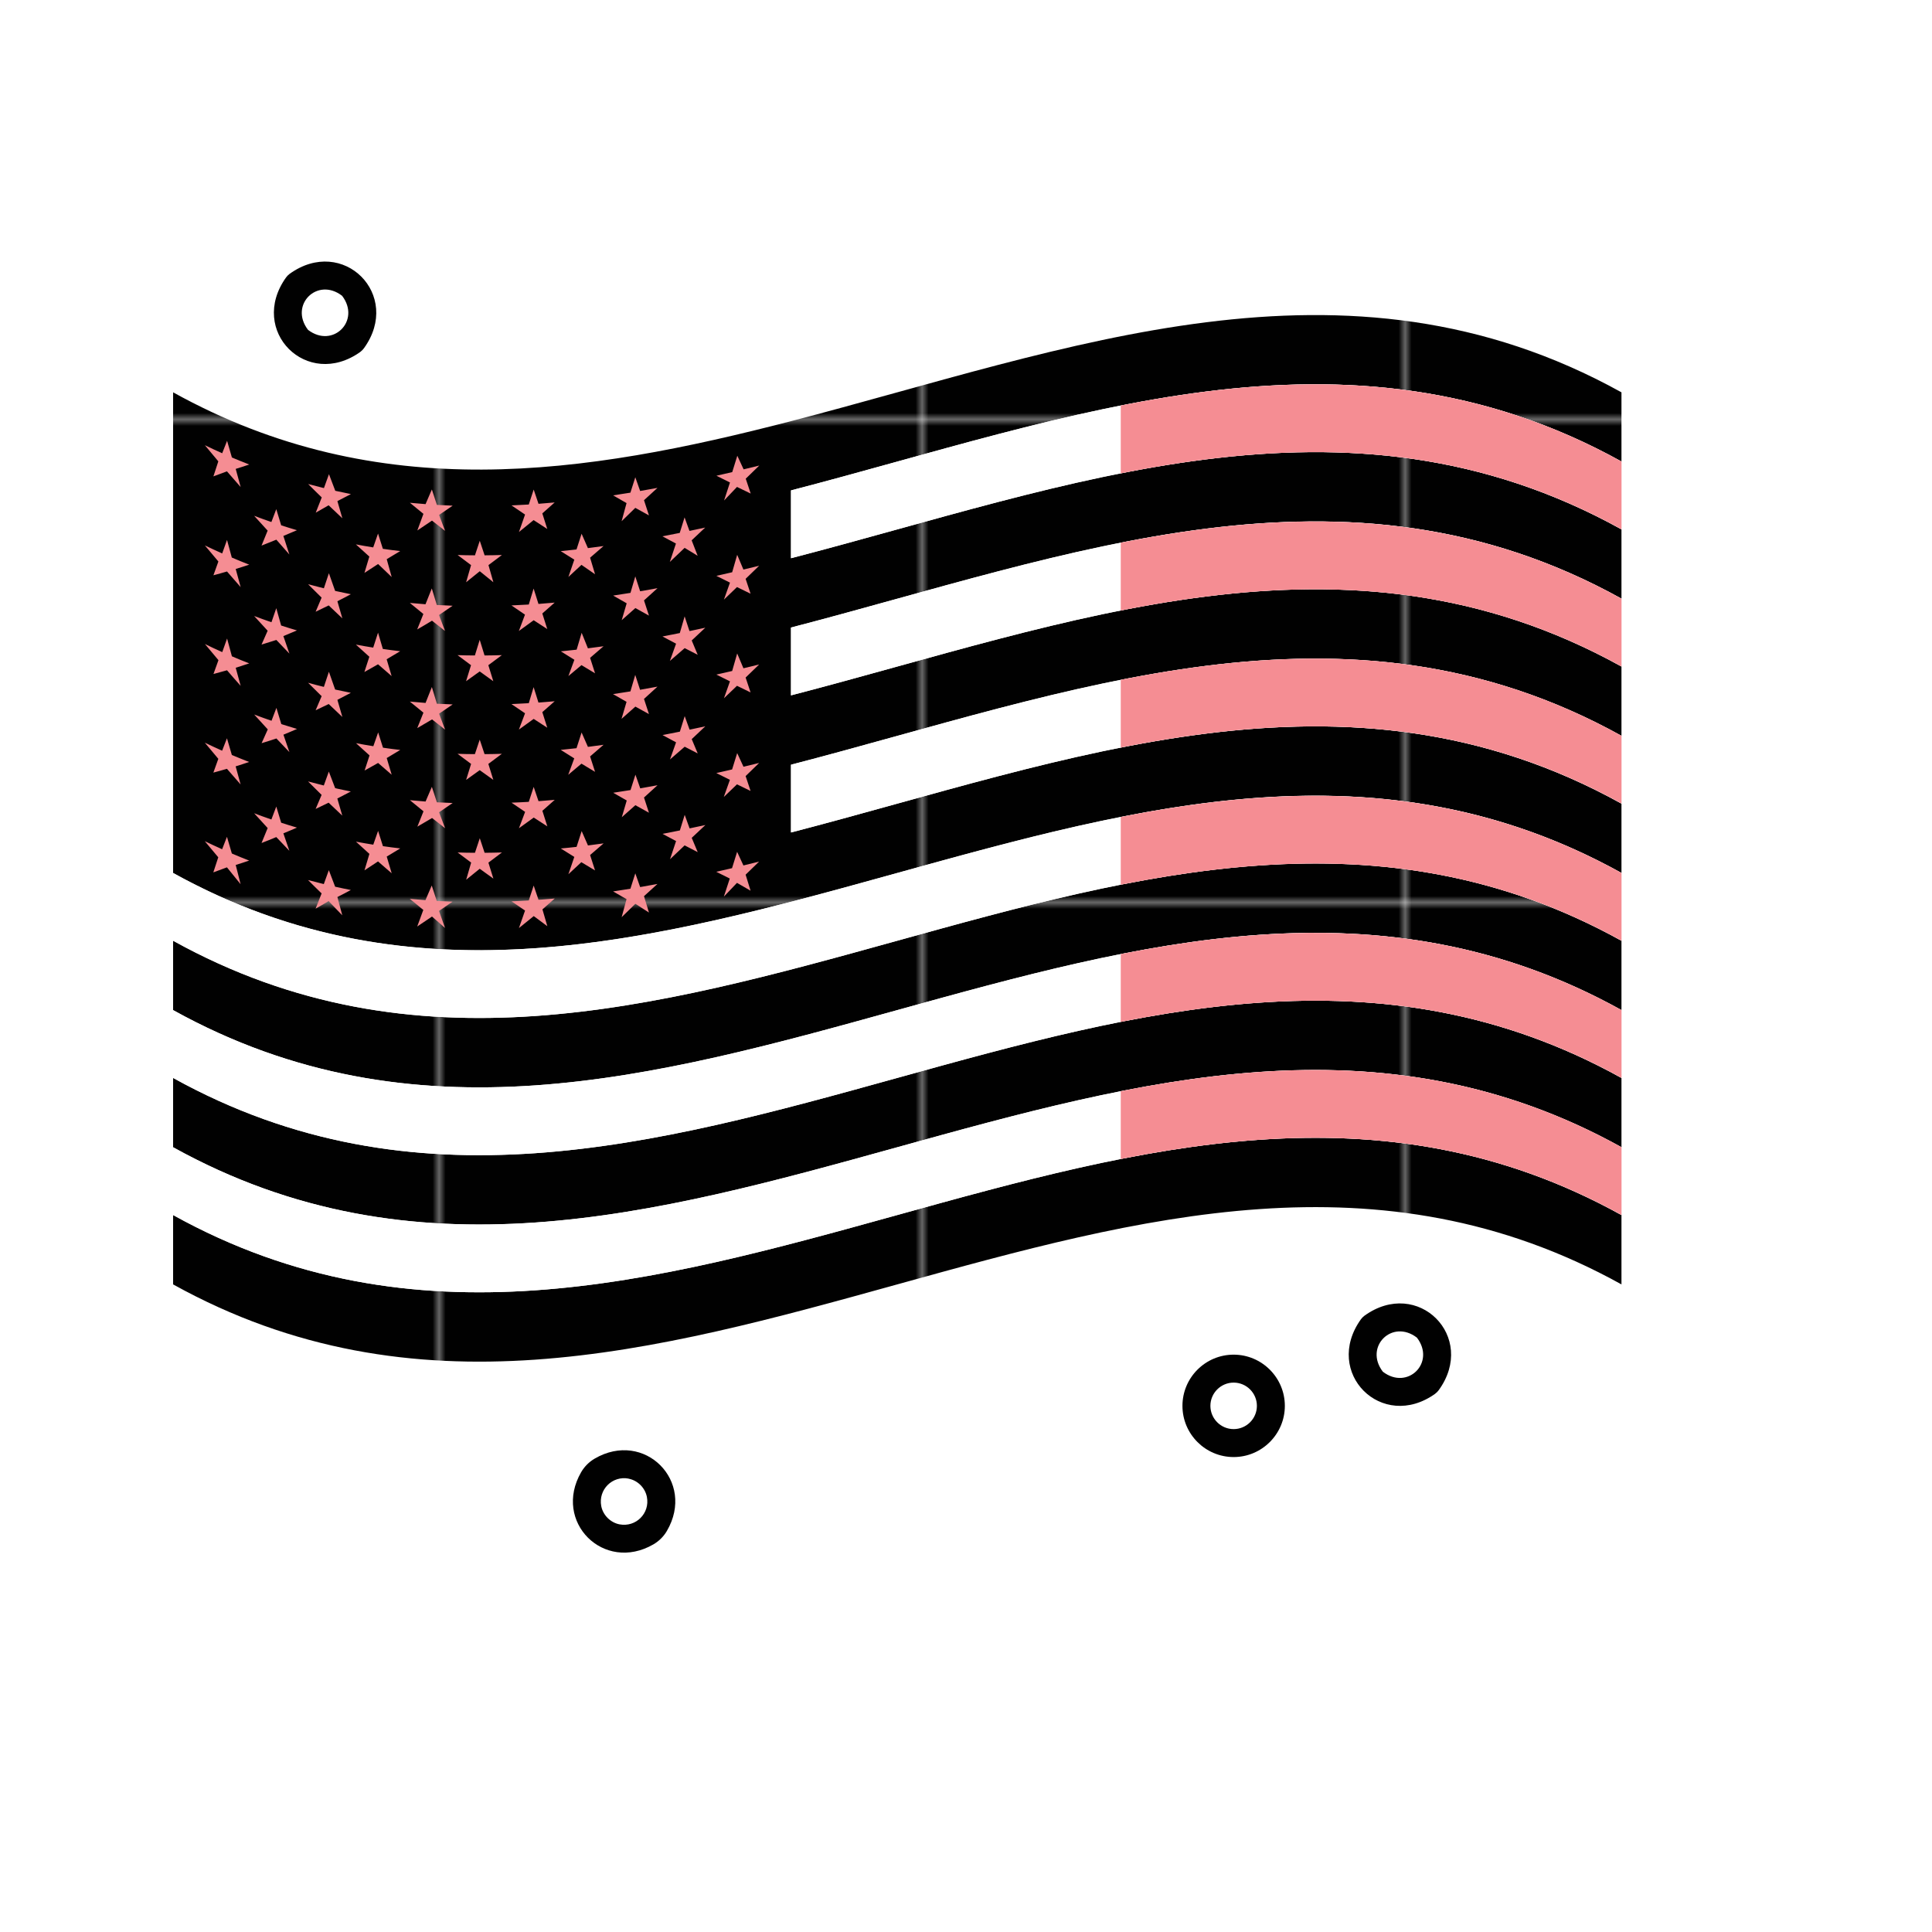 <?xml version="1.0" encoding="UTF-8"?>
<svg id="Layer_1" data-name="Layer 1" xmlns="http://www.w3.org/2000/svg" xmlns:xlink="http://www.w3.org/1999/xlink" viewBox="0 0 300 300">
  <defs>
    <style>
      .cls-1 {
        fill: none;
      }

      .cls-1, .cls-2, .cls-3, .cls-4, .cls-5 {
        stroke-width: 0px;
      }

      .cls-2 {
        fill: url(#New_Pattern_Swatch_3);
      }

      .cls-3 {
        fill: #f58d93;
      }

      .cls-4 {
        fill: #fff;
      }

      .cls-5 {
        fill: #010101;
      }
    </style>
    <pattern id="New_Pattern_Swatch_3" data-name="New Pattern Swatch 3" x="0" y="0" width="74.61" height="74.61" patternTransform="translate(-756.32 290.63)" patternUnits="userSpaceOnUse" viewBox="0 0 74.61 74.61">
      <g>
        <rect class="cls-1" width="74.61" height="74.61"/>
        <rect class="cls-5" width="74.61" height="74.61"/>
      </g>
    </pattern>
  </defs>
  <g>
    <path class="cls-4" d="m221.61,206.12c4.71,6.19-2.28,13.18-8.47,8.47-4.71-6.19,2.28-13.18,8.47-8.47Z"/>
    <path class="cls-5" d="m222.87,216.41c-8.28,5.94-17.49-3.25-11.55-11.55.15-.2.33-.39.53-.54,8.31-6.02,17.57,3.26,11.55,11.55-.15.2-.33.39-.53.53Zm-2.85-8.7c-3.85-2.96-8.25,1.43-5.29,5.29,3.85,2.95,8.24-1.43,5.29-5.29Z"/>
    <path class="cls-4" d="m54.72,44.34c4.71,6.19-2.28,13.18-8.47,8.47-4.71-6.19,2.28-13.18,8.47-8.47Z"/>
    <path class="cls-5" d="m55.97,54.63c-8.28,5.94-17.49-3.25-11.55-11.55.15-.2.33-.39.53-.54,8.31-6.02,17.57,3.26,11.55,11.55-.15.2-.33.39-.53.53Zm-2.85-8.7c-3.85-2.96-8.25,1.43-5.29,5.29,3.85,2.95,8.24-1.43,5.29-5.29"/>
    <circle class="cls-4" cx="191.56" cy="218.3" r="5.78"/>
    <path class="cls-5" d="m191.56,226.25c-4.38,0-7.95-3.56-7.95-7.95s3.57-7.95,7.95-7.95,7.95,3.57,7.95,7.95-3.57,7.95-7.95,7.95Zm0-11.56c-1.99,0-3.61,1.62-3.61,3.61s1.62,3.61,3.61,3.61,3.61-1.62,3.61-3.61-1.62-3.61-3.61-3.61Z"/>
    <ellipse class="cls-4" cx="96.91" cy="233.15" rx="5.94" ry="4.36" transform="translate(-136.48 136.82) rotate(-45)"/>
    <path class="cls-5" d="m101.46,239.81c-7.7,4.45-15.67-3.5-11.22-11.21.5-.86,1.22-1.59,2.09-2.1,7.73-4.52,15.74,3.51,11.22,11.23-.5.86-1.23,1.58-2.09,2.08Zm-3.84-10.21c-2.54-.49-4.74,1.71-4.26,4.26.27,1.41,1.43,2.57,2.84,2.84,2.54.48,4.74-1.71,4.25-4.25-.27-1.41-1.42-2.57-2.84-2.84Z"/>
  </g>
  <path class="cls-2" d="m26.88,167.38v10.77c74.97,41.56,149.93-41.56,224.9,0v-10.77c-74.97-41.56-149.93,41.56-224.9,0Zm0,21.29v10.77c74.97,41.56,149.93-41.56,224.9,0v-10.77c-74.97-41.56-149.93,41.56-224.9,0Zm0-42.59v10.77c74.97,41.56,149.93-41.56,224.9,0v-10.77c-74.97-41.56-149.93,41.56-224.9,0Zm224.9-74.4v-10.76c-42.99-23.83-85.97-6.67-128.96,4.48-31.98,8.29-63.96,13.25-95.94-4.48v74.64c31.98,17.73,63.96,12.77,95.94,4.48,42.99-11.14,85.97-28.31,128.96-4.48v-10.77c-42.99-23.83-85.97-6.67-128.96,4.48v-10.52c42.99-11.14,85.97-28.31,128.96-4.48v-10.77c-42.99-23.83-85.97-6.67-128.96,4.48v-10.53c42.99-11.14,85.97-28.31,128.96-4.48v-10.77c-42.99-23.83-85.97-6.67-128.96,4.48v-10.53c42.99-11.14,85.97-28.31,128.96-4.48Z"/>
  <path class="cls-3" d="m73.15,87.74c-.26.89-.51,1.78-.77,2.67.71-.56,1.41-1.14,2.12-1.71.7.57,1.41,1.14,2.11,1.71-.25-.88-.51-1.77-.76-2.66.7-.52,1.4-1.04,2.09-1.57-.9.03-1.79.04-2.69.05-.25-.75-.5-1.51-.75-2.26-.25.75-.5,1.51-.75,2.26-.9,0-1.79-.02-2.69-.05.64.49,1.29.97,1.93,1.45l.16.12Zm2.09,14.04c-.25-.81-.5-1.62-.75-2.43-.25.81-.5,1.62-.75,2.43-.9,0-1.8-.02-2.69-.05.7.53,1.39,1.05,2.09,1.56-.26.83-.51,1.66-.77,2.49.71-.5,1.41-1.01,2.12-1.52.7.51,1.41,1.02,2.11,1.52-.26-.83-.51-1.66-.77-2.49.7-.51,1.4-1.04,2.1-1.56-.9.03-1.8.04-2.7.05Zm13.02,3.2c.68-.56,1.35-1.13,2.03-1.7.7.43,1.41.85,2.11,1.27-.26-.8-.51-1.6-.77-2.4.7-.59,1.4-1.19,2.09-1.8-.81.11-1.62.22-2.43.32-.32-.8-.65-1.61-.97-2.41-.26.87-.52,1.75-.78,2.62-.82.09-1.64.18-2.45.26.7.44,1.4.88,2.1,1.31-.31.85-.62,1.69-.93,2.53Zm0,15.31c.68-.56,1.35-1.13,2.03-1.71.7.43,1.41.85,2.11,1.27-.26-.8-.51-1.59-.77-2.39.7-.6,1.4-1.2,2.09-1.81-.75.1-1.49.2-2.24.3-.06,0-.12.02-.19.02-.33-.74-.65-1.48-.98-2.23-.26.81-.52,1.63-.79,2.44-.82.09-1.63.18-2.45.26.7.44,1.4.88,2.1,1.32-.31.84-.62,1.69-.93,2.53Zm.92-33.39c-.31.9-.62,1.8-.92,2.69.68-.62,1.35-1.25,2.03-1.88.7.49,1.41.98,2.11,1.46-.26-.85-.51-1.71-.77-2.57.7-.6,1.39-1.2,2.09-1.81-.81.11-1.62.22-2.43.32-.33-.74-.65-1.49-.98-2.23-.26.81-.52,1.63-.79,2.44-.82.09-1.63.18-2.45.26.64.41,1.29.81,1.93,1.21.06.03.11.07.17.1Zm7.36,55.51c.71-.69,1.41-1.38,2.12-2.07.71.46,1.41.91,2.11,1.36-.26-.85-.51-1.69-.77-2.54.7-.63,1.4-1.26,2.09-1.9-.83.15-1.66.3-2.49.45l-.2.03c-.25-.71-.5-1.42-.75-2.13-.25.8-.5,1.59-.76,2.39-.9.15-1.79.29-2.69.42.7.4,1.4.8,2.09,1.2-.25.93-.51,1.87-.76,2.8Zm-15.97-59.79c.76-.61,1.53-1.23,2.29-1.86.71.47,1.41.93,2.12,1.38-.26-.81-.51-1.61-.77-2.42.64-.56,1.28-1.13,1.92-1.7-.84.08-1.67.14-2.51.21-.25-.74-.5-1.47-.75-2.21-.25.77-.51,1.54-.76,2.32-.89.05-1.79.1-2.68.14.7.48,1.4.95,2.1,1.42-.32.91-.64,1.81-.95,2.72Zm3.25,41.77c-.07,0-.14,0-.2.01-.25-.74-.5-1.47-.75-2.21-.25.77-.51,1.54-.76,2.32-.89.05-1.79.1-2.68.13.7.48,1.4.96,2.11,1.43-.32.85-.64,1.69-.96,2.54.77-.55,1.53-1.1,2.3-1.66.7.46,1.4.92,2.11,1.37-.26-.81-.51-1.61-.77-2.42.64-.56,1.28-1.13,1.92-1.7-.77.07-1.54.13-2.31.19Zm0,15.31c-.07,0-.14.01-.2.02-.25-.74-.5-1.47-.75-2.21-.25.77-.51,1.54-.76,2.31-.89.06-1.79.1-2.68.14.7.48,1.4.96,2.1,1.43-.32.91-.64,1.81-.95,2.72.77-.61,1.53-1.23,2.3-1.86.7.53,1.4,1.05,2.11,1.57-.25-.87-.51-1.74-.76-2.61.64-.56,1.27-1.12,1.91-1.69-.77.07-1.54.13-2.31.19Zm12.72-12.79c.71-.62,1.41-1.25,2.12-1.88.71.39,1.41.78,2.11,1.17-.26-.79-.52-1.57-.77-2.36.7-.63,1.4-1.27,2.1-1.91-.83.15-1.66.3-2.48.45-.07.01-.14.02-.2.04-.25-.71-.5-1.42-.75-2.13-.25.8-.5,1.59-.76,2.39-.9.15-1.79.29-2.69.42.7.41,1.4.81,2.1,1.2-.26.87-.51,1.74-.77,2.62Zm-15.97-13.62c.77-.55,1.53-1.1,2.3-1.66.7.46,1.4.92,2.11,1.37-.26-.81-.51-1.62-.77-2.42.64-.56,1.28-1.12,1.92-1.69-.77.07-1.54.13-2.31.19-.07,0-.14.01-.21.01-.25-.79-.5-1.59-.75-2.39-.25.83-.5,1.66-.75,2.49-.9.05-1.79.1-2.69.14.7.48,1.41.96,2.11,1.43-.32.85-.64,1.69-.96,2.54Zm3.04-19.52c-.25-.79-.5-1.59-.75-2.38-.25.83-.5,1.66-.75,2.48-.89.05-1.79.1-2.69.14.7.48,1.4.96,2.1,1.43-.32.85-.64,1.69-.95,2.54.77-.55,1.53-1.11,2.3-1.67.7.46,1.4.92,2.11,1.37-.26-.81-.51-1.61-.77-2.42.64-.56,1.28-1.13,1.92-1.69-.84.08-1.68.14-2.52.21Zm4.64,41.99c.67-.62,1.34-1.25,2.02-1.88.71.43,1.42.86,2.13,1.28-.26-.8-.51-1.59-.77-2.39.7-.6,1.4-1.2,2.1-1.81-.81.11-1.62.22-2.43.32-.33-.74-.65-1.49-.98-2.23-.26.82-.52,1.63-.79,2.45-.82.09-1.63.18-2.45.25.7.44,1.4.88,2.1,1.31-.31.9-.62,1.8-.92,2.69Zm24.16-12.02c.68-.65,1.36-1.3,2.03-1.95.7.35,1.41.69,2.11,1.03-.26-.77-.51-1.54-.77-2.31.7-.68,1.4-1.36,2.1-2.04-.81.2-1.62.4-2.43.59-.33-.71-.65-1.41-.98-2.12-.26.85-.52,1.69-.79,2.54-.82.19-1.63.38-2.45.56.7.35,1.41.7,2.11,1.05-.31.88-.63,1.76-.94,2.64Zm0,15.48c.68-.71,1.35-1.42,2.03-2.13.7.41,1.41.82,2.11,1.22-.26-.83-.51-1.66-.77-2.49.7-.67,1.4-1.35,2.09-2.03-.75.19-1.5.37-2.24.55-.06.02-.13.03-.19.05-.33-.71-.65-1.41-.98-2.12-.26.85-.52,1.69-.79,2.54-.82.19-1.63.38-2.45.56.7.35,1.4.7,2.1,1.05-.31.94-.62,1.87-.92,2.81Zm0-30.79c.68-.65,1.36-1.29,2.03-1.94.7.34,1.41.69,2.11,1.03-.26-.77-.51-1.54-.77-2.31.7-.67,1.4-1.35,2.1-2.03-.81.2-1.63.4-2.44.59-.32-.77-.65-1.54-.97-2.3-.26.91-.52,1.81-.78,2.72-.82.19-1.64.38-2.45.56.7.35,1.41.7,2.11,1.05-.31.88-.63,1.76-.94,2.64Zm-7.45-24.03c-.32.95-.63,1.9-.95,2.86.77-.72,1.53-1.45,2.3-2.19.67.41,1.35.82,2.02,1.23-.31-.8-.62-1.6-.93-2.4.7-.66,1.4-1.32,2.1-1.98-.82.18-1.63.35-2.44.52-.25-.7-.51-1.4-.76-2.1-.25.81-.5,1.61-.75,2.41-.9.18-1.79.36-2.69.53.64.35,1.29.69,1.93,1.03.06.03.11.06.17.09Zm10.48,4.05c-.32-.77-.65-1.53-.97-2.3-.26.9-.52,1.81-.78,2.71-.82.19-1.63.38-2.45.56.7.35,1.41.7,2.11,1.05-.31.88-.63,1.76-.94,2.64.68-.65,1.36-1.3,2.03-1.95.7.35,1.41.69,2.11,1.03-.26-.77-.51-1.54-.77-2.31.7-.68,1.4-1.35,2.1-2.03-.81.2-1.63.4-2.44.59Zm-18.9,23.15c.71-.62,1.41-1.25,2.12-1.88.71.39,1.41.78,2.11,1.16-.26-.78-.51-1.57-.77-2.35.7-.63,1.4-1.27,2.09-1.91-.83.15-1.66.3-2.49.45-.07.01-.14.02-.21.04-.25-.77-.5-1.54-.75-2.31-.25.86-.5,1.71-.75,2.56-.9.15-1.8.29-2.7.42.7.41,1.4.81,2.1,1.2-.26.87-.51,1.74-.77,2.61Zm15.88-33.87c.67-.7,1.34-1.41,2.02-2.12.71.35,1.42.69,2.13,1.03-.26-.77-.51-1.54-.77-2.31.7-.68,1.4-1.36,2.1-2.04-.81.2-1.62.4-2.43.59-.33-.7-.65-1.41-.98-2.11-.26.85-.52,1.69-.79,2.54-.82.19-1.63.38-2.45.56.7.35,1.4.7,2.1,1.05-.31.94-.62,1.87-.92,2.81Zm-15.88,3.19c.7-.68,1.4-1.37,2.11-2.06.71.39,1.42.79,2.12,1.17-.26-.78-.51-1.57-.77-2.36.7-.63,1.4-1.27,2.09-1.91-.9.17-1.79.33-2.69.48-.25-.71-.5-1.42-.75-2.13-.25.8-.5,1.59-.76,2.39-.9.15-1.79.29-2.69.42.7.41,1.4.81,2.09,1.2-.25.93-.51,1.86-.76,2.79Zm10.73,17.03c-.07.01-.14.03-.21.04-.25-.76-.5-1.52-.75-2.28-.25.86-.5,1.73-.75,2.59-.9.18-1.79.36-2.69.53.7.38,1.4.75,2.11,1.12-.32.9-.64,1.79-.96,2.68.77-.66,1.53-1.33,2.3-1.99.67.35,1.35.7,2.02,1.04-.31-.74-.62-1.49-.93-2.23.7-.66,1.41-1.32,2.11-1.98-.75.16-1.5.32-2.24.48Zm-7.66-6.18c-.07.01-.14.02-.21.04-.25-.77-.5-1.54-.75-2.31-.25.85-.5,1.71-.75,2.56-.9.15-1.79.29-2.69.42.7.4,1.4.8,2.1,1.2-.26.87-.51,1.74-.77,2.62.71-.62,1.41-1.25,2.12-1.88.71.39,1.41.78,2.11,1.17-.26-.79-.52-1.57-.77-2.36.7-.63,1.4-1.26,2.1-1.9-.83.15-1.66.3-2.48.45Zm4.41,26.17c.77-.66,1.53-1.32,2.3-1.99.67.35,1.35.7,2.02,1.04-.31-.74-.62-1.48-.93-2.22.7-.66,1.41-1.32,2.11-1.99-.75.16-1.5.32-2.24.48-.07.01-.13.03-.2.04-.25-.7-.51-1.4-.76-2.1-.25.8-.5,1.61-.75,2.41-.9.18-1.79.36-2.69.53.7.38,1.4.75,2.1,1.13-.32.89-.64,1.78-.95,2.67Zm0,15.5c.76-.72,1.52-1.45,2.29-2.17.68.35,1.35.7,2.03,1.05-.31-.74-.62-1.48-.93-2.22.71-.66,1.41-1.32,2.12-1.99-.82.18-1.63.35-2.45.52-.25-.7-.51-1.4-.76-2.1-.25.81-.5,1.61-.75,2.42-.9.18-1.79.36-2.69.53.7.38,1.4.75,2.1,1.12-.32.95-.63,1.9-.95,2.85Zm-68.02-46.84c-.25-.92-.5-1.84-.75-2.76-.25.7-.5,1.4-.75,2.1-.9-.4-1.79-.82-2.69-1.25.7.85,1.4,1.68,2.1,2.5-.26.72-.51,1.43-.77,2.14.7-.19,1.41-.38,2.11-.59.71.82,1.41,1.63,2.12,2.43-.26-.94-.51-1.88-.77-2.82.7-.21,1.4-.44,2.1-.67-.9-.35-1.8-.71-2.69-1.1Zm13.01,54.49c.67-.38,1.35-.76,2.02-1.16.71.74,1.41,1.48,2.12,2.2-.25-.95-.51-1.89-.76-2.84.7-.35,1.4-.72,2.09-1.09-.75-.15-1.5-.3-2.25-.47-.06-.01-.13-.03-.19-.04-.33-.86-.65-1.71-.98-2.57-.26.72-.52,1.44-.78,2.16-.82-.2-1.63-.41-2.45-.63.7.7,1.4,1.4,2.11,2.08-.31.79-.62,1.57-.93,2.36Zm3.03-49.33c-.32-.92-.65-1.83-.97-2.75-.26.78-.52,1.56-.78,2.34-.82-.2-1.63-.41-2.45-.63.7.7,1.4,1.4,2.1,2.08-.31.73-.62,1.46-.93,2.19.67-.32,1.35-.64,2.03-.98.71.68,1.41,1.35,2.12,2.01-.26-.89-.51-1.77-.77-2.66.7-.35,1.4-.72,2.09-1.09-.81-.16-1.62-.33-2.43-.51Zm-10.48-9.37c-.32.78-.63,1.55-.95,2.33.77-.3,1.53-.6,2.3-.92.67.78,1.34,1.54,2.02,2.3-.31-.96-.62-1.92-.93-2.88.7-.29,1.4-.58,2.11-.89-.82-.24-1.63-.49-2.45-.76-.25-.84-.5-1.67-.76-2.51-.25.67-.51,1.34-.76,2-.9-.31-1.79-.63-2.68-.97.64.71,1.29,1.42,1.93,2.12.06.06.11.12.17.18Zm2.09,14.73c-.25-.89-.5-1.79-.75-2.68-.25.73-.5,1.45-.75,2.18-.9-.31-1.79-.63-2.69-.97.7.77,1.4,1.54,2.1,2.29-.32.72-.64,1.44-.95,2.15.71-.22,1.42-.44,2.14-.67.05-.02.11-.04.16-.05.68.71,1.35,1.42,2.03,2.12-.31-.91-.62-1.81-.94-2.72.7-.28,1.4-.58,2.11-.88-.82-.24-1.63-.49-2.45-.76Zm8.58,25.3c-.06-.01-.13-.03-.19-.04-.33-.86-.65-1.71-.98-2.57-.26.72-.52,1.44-.78,2.16-.82-.2-1.63-.41-2.45-.63.7.71,1.41,1.4,2.11,2.09-.31.73-.62,1.46-.93,2.18.67-.32,1.35-.64,2.02-.97.71.68,1.42,1.35,2.12,2.01-.26-.89-.51-1.77-.77-2.66.7-.35,1.4-.72,2.1-1.09-.75-.15-1.5-.3-2.25-.47Zm-2.29-14.31c-.31.73-.62,1.46-.93,2.18.67-.31,1.35-.64,2.03-.97.71.68,1.41,1.35,2.12,2.01-.26-.89-.51-1.77-.77-2.66.7-.36,1.4-.72,2.09-1.09-.81-.16-1.63-.33-2.44-.51-.32-.92-.65-1.84-.97-2.76-.26.79-.52,1.57-.78,2.35-.82-.2-1.64-.41-2.45-.64.64.65,1.29,1.28,1.93,1.91.06.06.12.11.18.17Zm-6.28,19.64c-.25-.84-.5-1.67-.76-2.51-.25.67-.51,1.34-.76,2.01-.9-.31-1.79-.63-2.68-.97.7.78,1.4,1.54,2.1,2.3-.32.78-.63,1.55-.95,2.32.76-.29,1.53-.6,2.29-.92.68.72,1.35,1.43,2.03,2.13-.31-.9-.62-1.81-.93-2.71.71-.29,1.41-.58,2.11-.89-.82-.24-1.63-.49-2.45-.76Zm-10.53,7.71c.7-.25,1.41-.51,2.11-.78.71.88,1.41,1.76,2.12,2.62-.25-1-.51-1.99-.76-2.99.7-.22,1.4-.44,2.09-.68-.83-.32-1.66-.66-2.48-1.01-.07-.03-.14-.06-.21-.09-.25-.86-.5-1.72-.76-2.59-.25.64-.5,1.29-.75,1.93-.9-.4-1.79-.82-2.69-1.25.7.84,1.4,1.68,2.09,2.5-.25.78-.51,1.55-.76,2.32Zm2.87-18.23c-.25-.86-.5-1.73-.76-2.59-.25.64-.5,1.29-.75,1.93-.9-.4-1.79-.82-2.69-1.25.7.85,1.4,1.68,2.1,2.51-.26.71-.51,1.43-.77,2.14.7-.19,1.41-.38,2.11-.59.71.82,1.41,1.63,2.12,2.43-.26-.94-.51-1.87-.77-2.81.7-.22,1.4-.44,2.09-.68-.9-.35-1.79-.71-2.69-1.09Zm36.37,3.88c.71-.5,1.41-1.01,2.12-1.52.7.51,1.41,1.01,2.11,1.51-.26-.83-.51-1.65-.77-2.48.7-.52,1.4-1.04,2.1-1.57-.83.03-1.66.04-2.48.05-.07,0-.14,0-.21,0-.25-.75-.5-1.5-.75-2.25-.25.75-.5,1.5-.75,2.25-.9,0-1.79-.02-2.69-.05.7.53,1.4,1.05,2.1,1.57-.26.83-.51,1.66-.77,2.48Zm-39.23-16.45c.7-.18,1.41-.38,2.11-.58.71.82,1.41,1.63,2.12,2.42-.26-.93-.51-1.87-.77-2.81.7-.22,1.4-.45,2.1-.68-.9-.35-1.8-.71-2.69-1.1-.25-.92-.5-1.84-.75-2.76-.25.7-.5,1.41-.75,2.11-.9-.4-1.8-.82-2.69-1.26.7.85,1.4,1.68,2.1,2.51-.26.72-.51,1.43-.77,2.14Zm7.48,10.74c.77-.23,1.53-.47,2.3-.73.67.71,1.35,1.42,2.02,2.12-.31-.9-.62-1.81-.93-2.71.7-.29,1.41-.58,2.11-.89-.75-.22-1.5-.45-2.24-.69-.07-.02-.14-.04-.2-.07-.25-.84-.5-1.67-.76-2.51-.25.67-.51,1.34-.76,2-.9-.31-1.79-.63-2.69-.97.7.78,1.41,1.55,2.11,2.31-.32.71-.64,1.43-.96,2.14Zm-7.48-41.43c.7-.25,1.4-.51,2.1-.78.71.82,1.42,1.64,2.13,2.44-.26-.94-.51-1.88-.77-2.82.7-.22,1.4-.44,2.1-.68-.9-.35-1.79-.71-2.69-1.09-.25-.86-.5-1.73-.75-2.59-.25.64-.5,1.29-.76,1.93-.9-.4-1.79-.81-2.69-1.25.7.85,1.4,1.68,2.09,2.51-.25.78-.51,1.55-.76,2.32Zm34.69,19.98c-.26-.86-.52-1.72-.78-2.58-.33.82-.65,1.64-.98,2.46-.81-.06-1.62-.13-2.43-.21.7.58,1.4,1.15,2.1,1.72-.32.8-.64,1.6-.96,2.4.77-.44,1.53-.89,2.3-1.36.67.54,1.35,1.07,2.02,1.59-.31-.82-.62-1.65-.93-2.47.7-.47,1.41-.95,2.11-1.44-.82-.03-1.63-.07-2.45-.12Zm-3.04,34.42c.77-.44,1.53-.89,2.3-1.35.67.53,1.35,1.06,2.02,1.58-.31-.82-.62-1.65-.93-2.47.7-.47,1.41-.95,2.11-1.44-.75-.03-1.5-.06-2.25-.1-.07,0-.13,0-.2-.01-.26-.8-.52-1.6-.78-2.4-.33.76-.65,1.52-.98,2.28-.81-.06-1.62-.13-2.43-.21.7.58,1.41,1.16,2.11,1.73-.32.8-.64,1.6-.96,2.4Zm0-15.31c.77-.44,1.53-.89,2.3-1.35.67.53,1.35,1.06,2.02,1.58-.31-.82-.62-1.64-.93-2.47.7-.47,1.41-.95,2.11-1.44-.75-.03-1.5-.06-2.25-.1h-.2c-.26-.87-.52-1.74-.78-2.6-.33.82-.65,1.65-.98,2.47-.81-.06-1.62-.13-2.44-.21.7.58,1.41,1.15,2.11,1.72-.32.8-.64,1.6-.96,2.4Zm7.59,23.55c.7-.56,1.4-1.13,2.11-1.71.71.52,1.42,1.02,2.12,1.53-.26-.82-.51-1.65-.77-2.48.7-.52,1.4-1.04,2.1-1.58-.9.03-1.8.04-2.69.05-.25-.75-.5-1.5-.75-2.26-.25.76-.5,1.51-.75,2.26-.9,0-1.79-.02-2.69-.05.7.53,1.4,1.05,2.1,1.57-.26.89-.51,1.78-.77,2.66Zm-7.59-54.23c.76-.51,1.53-1.02,2.29-1.54.68.54,1.35,1.07,2.03,1.59-.31-.82-.62-1.64-.93-2.47.7-.47,1.41-.95,2.11-1.44-.81-.03-1.63-.07-2.45-.12-.26-.8-.52-1.6-.78-2.4-.33.76-.65,1.52-.98,2.28-.81-.06-1.62-.13-2.43-.21.7.58,1.4,1.15,2.1,1.72-.32.86-.63,1.73-.95,2.59Zm-8.2,37.28c.71-.39,1.41-.79,2.12-1.19.7.62,1.41,1.22,2.11,1.83-.26-.86-.51-1.73-.77-2.59.7-.41,1.4-.84,2.1-1.26-.83-.09-1.66-.2-2.48-.32-.07-.01-.14-.02-.2-.03-.25-.79-.5-1.58-.75-2.37-.25.71-.5,1.43-.75,2.14-.9-.14-1.79-.3-2.69-.47.7.64,1.4,1.27,2.1,1.9-.26.79-.51,1.58-.77,2.36Zm0,15.49c.7-.45,1.4-.92,2.11-1.39.71.62,1.41,1.24,2.12,1.84-.26-.86-.51-1.73-.77-2.59.7-.42,1.4-.84,2.1-1.27-.9-.1-1.8-.22-2.69-.35-.25-.79-.5-1.58-.75-2.37-.25.72-.5,1.43-.75,2.14-.9-.14-1.79-.3-2.69-.47.7.64,1.4,1.27,2.09,1.9-.25.85-.51,1.7-.76,2.54Zm-7.57-55.54c.67-.37,1.34-.76,2.01-1.15.71.68,1.42,1.36,2.13,2.02-.26-.89-.51-1.78-.77-2.67.7-.36,1.4-.72,2.1-1.09-.81-.16-1.62-.33-2.43-.51-.33-.86-.65-1.72-.98-2.58-.26.72-.52,1.44-.78,2.16-.82-.2-1.63-.41-2.45-.63.7.7,1.4,1.4,2.11,2.08-.31.79-.62,1.57-.93,2.36Zm10.43,21.17c-.25-.85-.5-1.69-.75-2.54-.25.77-.5,1.55-.75,2.32-.9-.14-1.79-.3-2.69-.47.7.64,1.4,1.27,2.09,1.89-.26.79-.51,1.58-.77,2.37.71-.39,1.41-.79,2.12-1.2.7.62,1.41,1.23,2.11,1.83-.26-.87-.51-1.74-.77-2.61.7-.41,1.4-.83,2.1-1.25-.9-.1-1.79-.22-2.69-.35Zm5.33,43.09c.77-.51,1.53-1.02,2.3-1.55.67.6,1.35,1.18,2.02,1.77-.31-.88-.62-1.76-.93-2.64.7-.47,1.4-.95,2.1-1.44-.75-.03-1.5-.06-2.25-.1-.07,0-.13,0-.2-.01-.26-.8-.52-1.6-.78-2.4-.33.76-.65,1.52-.98,2.28-.81-.06-1.62-.13-2.43-.21.7.58,1.4,1.15,2.1,1.72-.32.86-.63,1.73-.95,2.59Zm-7.43-57.45c-.25.85-.51,1.7-.76,2.54.71-.45,1.41-.91,2.12-1.38.7.68,1.41,1.35,2.11,2.02-.26-.92-.51-1.84-.77-2.77.7-.41,1.4-.84,2.09-1.26-.9-.1-1.79-.22-2.69-.35-.25-.79-.5-1.58-.75-2.37-.25.72-.5,1.43-.75,2.15-.9-.14-1.79-.3-2.69-.47.64.59,1.29,1.17,1.93,1.75.05.05.11.09.16.14Z"/>
  <path class="cls-4" d="m26.88,135.55v10.52c74.97,41.56,149.93-41.56,224.9,0v-10.52c-74.97-41.56-149.93,41.56-224.9,0Z"/>
  <path class="cls-4" d="m26.88,178.14v10.53c74.97,41.56,149.93-41.56,224.9,0v-10.53c-74.97-41.56-149.93,41.56-224.9,0Z"/>
  <path class="cls-4" d="m26.88,156.85v10.53c74.97,41.56,149.93-41.56,224.9,0v-10.53c-74.97-41.56-149.93,41.56-224.9,0Z"/>
  <path class="cls-4" d="m122.83,118.74v10.52c42.99-11.14,85.97-28.31,128.96-4.48v-10.52c-42.99-23.83-85.97-6.67-128.96,4.48Z"/>
  <path class="cls-4" d="m122.83,97.44v10.53c42.99-11.14,85.97-28.31,128.96-4.48v-10.53c-42.99-23.83-85.97-6.67-128.96,4.48Z"/>
  <path class="cls-4" d="m122.83,76.15v10.53c42.99-11.14,85.97-28.31,128.96-4.48v-10.53c-42.99-23.83-85.97-6.67-128.96,4.48Z"/>
  <g>
    <path class="cls-3" d="m251.79,146.08v-10.52c-25.92-14.37-51.84-13.83-77.76-8.7v10.52c25.92-5.13,51.84-5.67,77.76,8.7Z"/>
    <path class="cls-3" d="m251.79,188.67v-10.53c-25.92-14.37-51.84-13.83-77.76-8.7v10.53c25.92-5.13,51.84-5.67,77.76,8.7Z"/>
    <path class="cls-3" d="m251.79,167.38v-10.53c-25.92-14.37-51.84-13.83-77.76-8.7v10.53c25.92-5.13,51.84-5.67,77.76,8.7Z"/>
    <path class="cls-3" d="m251.79,124.78v-10.52c-25.92-14.37-51.84-13.83-77.76-8.7v10.52c25.92-5.13,51.84-5.67,77.76,8.7Z"/>
    <path class="cls-3" d="m251.79,103.5v-10.53c-25.92-14.37-51.84-13.83-77.76-8.7v10.53c25.92-5.13,51.84-5.67,77.76,8.7Z"/>
    <path class="cls-3" d="m251.79,82.2v-10.53c-25.92-14.37-51.84-13.83-77.76-8.7v10.53c25.92-5.13,51.84-5.67,77.76,8.7Z"/>
  </g>
</svg>
